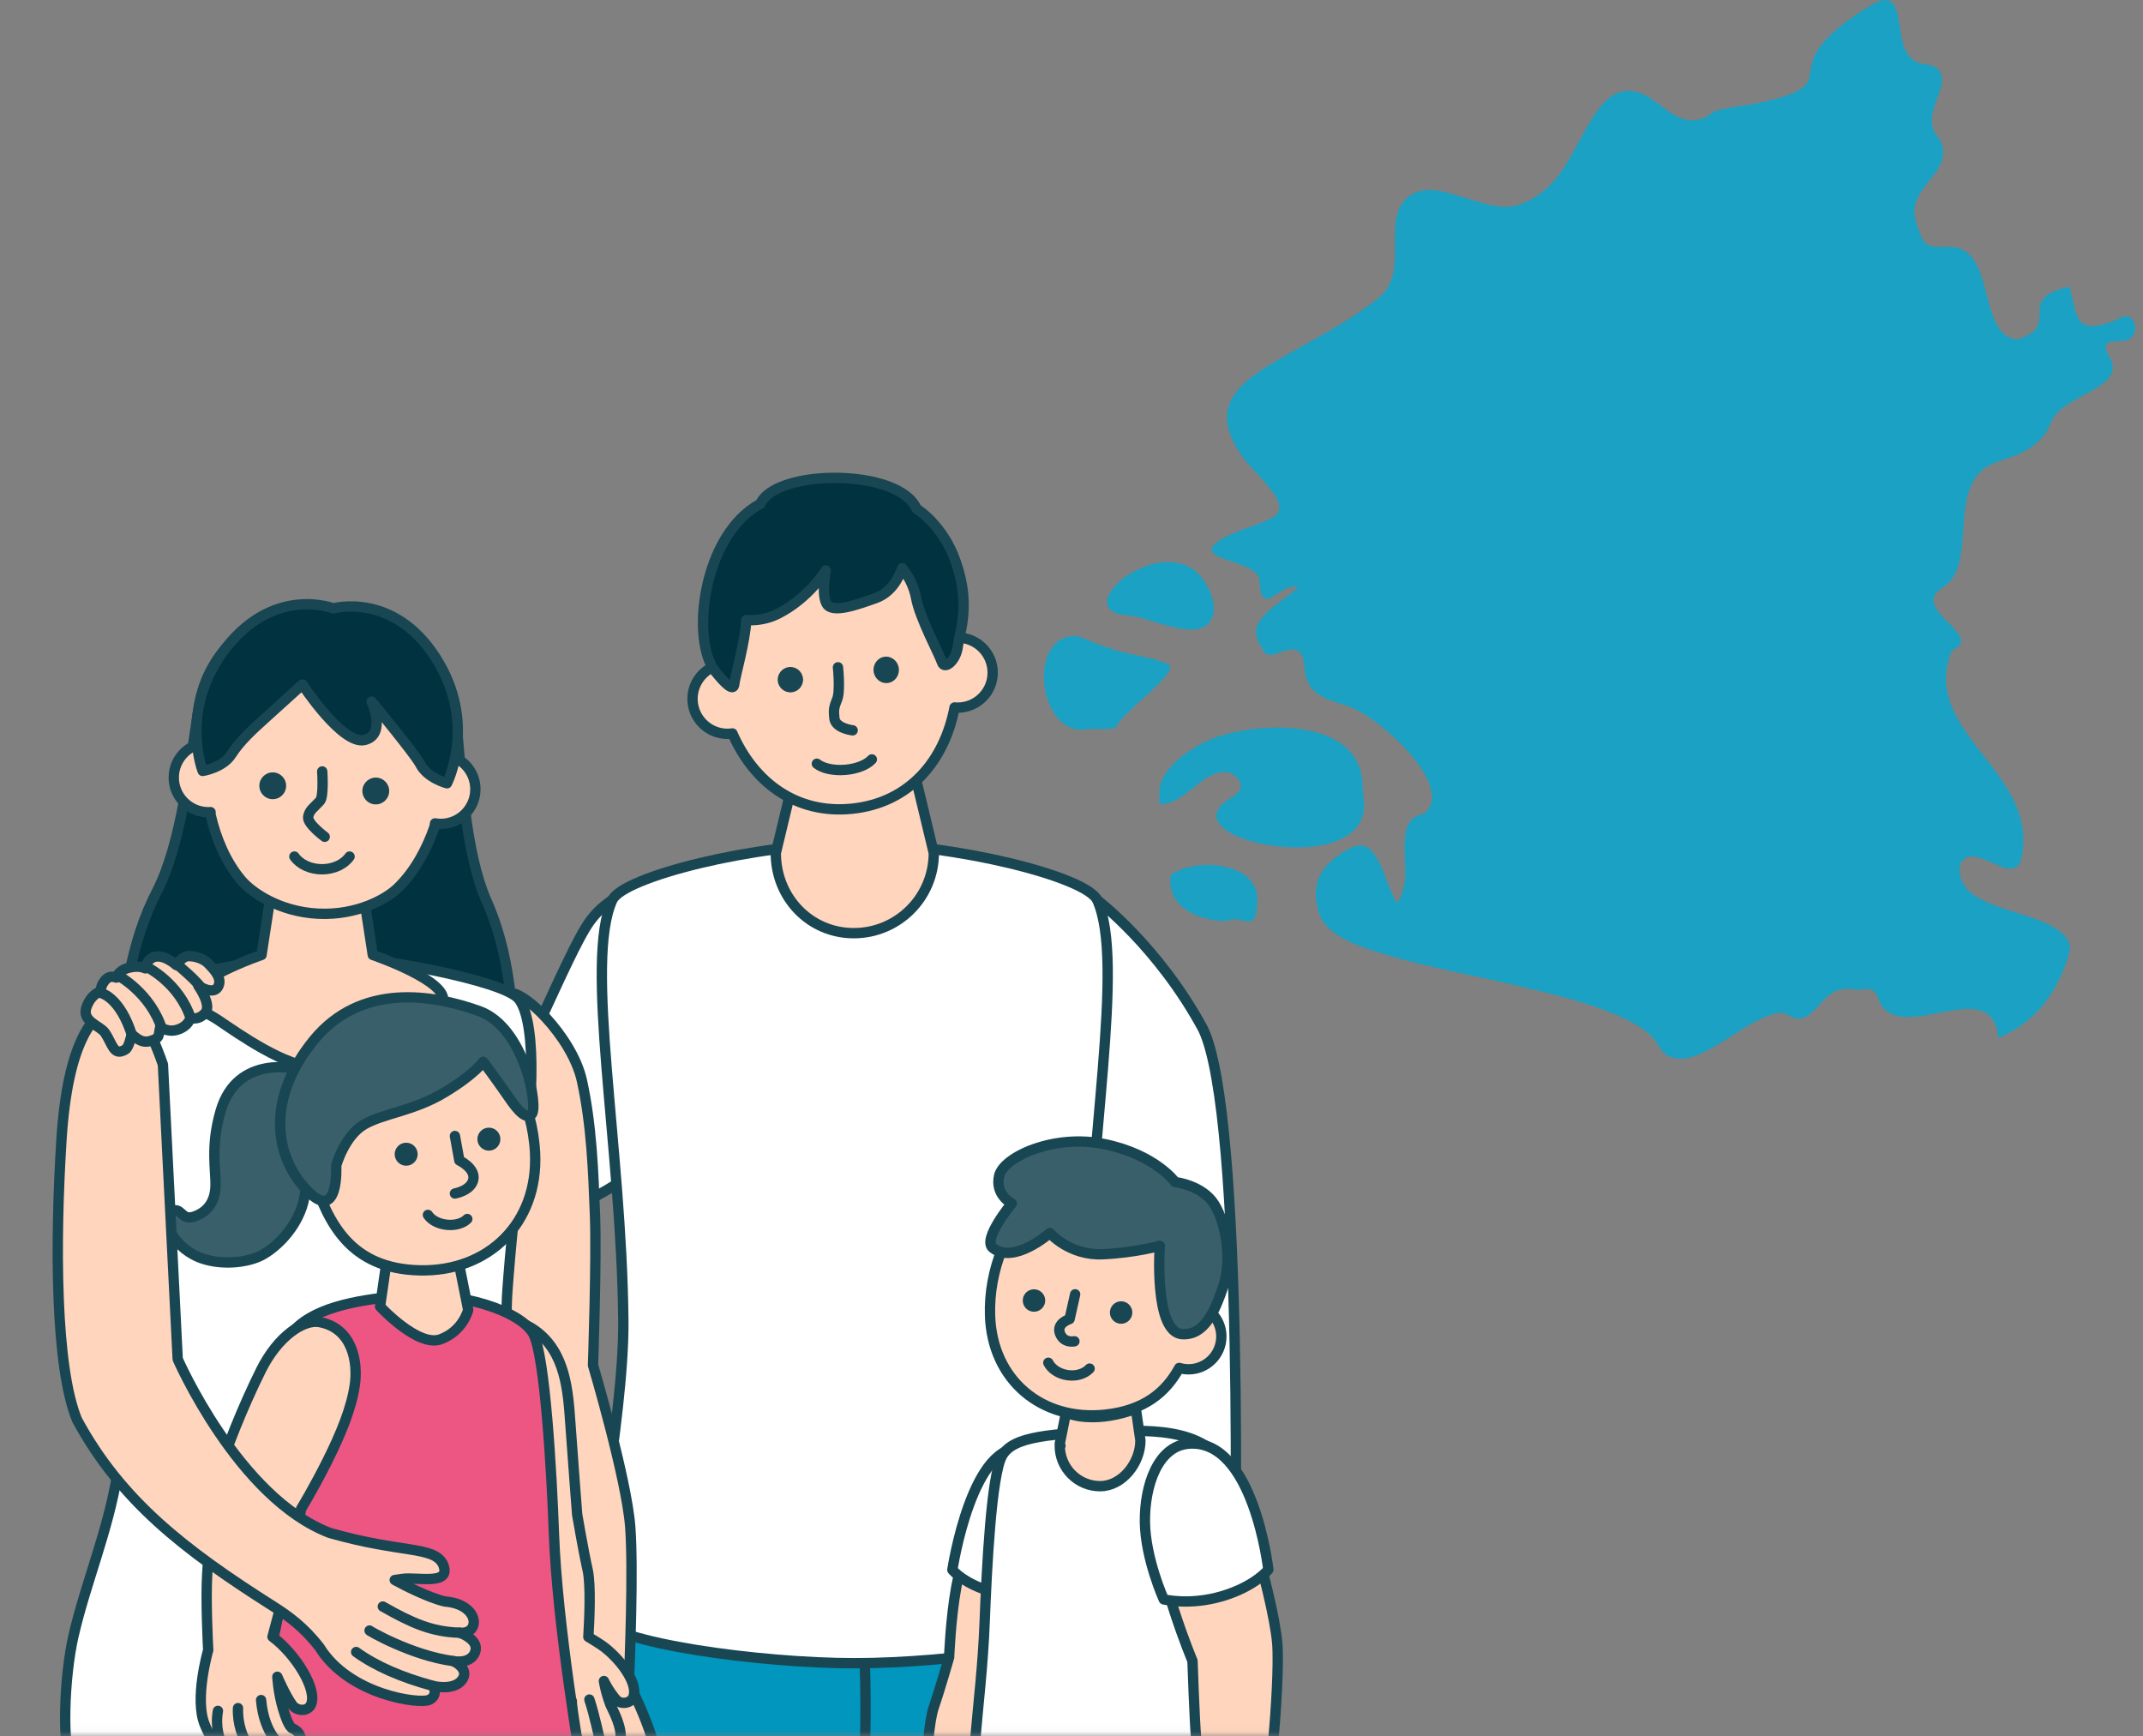 <svg width="216" height="175" viewBox="0 0 216 175" fill="none" xmlns="http://www.w3.org/2000/svg">
<rect x="0" y="0" width="216" height="175" fill="#808080" stroke="none"/>
<path d="M208.583 28.886C208.894 29.821 209.078 31.997 209.901 32.589C210.724 33.18 212.348 32.632 213.197 32.303C213.488 32.19 213.703 31.959 214.037 31.899C215.419 31.654 215.678 33.885 214.354 34.297C213.542 34.548 211.651 34.009 212.414 35.61C212.719 36.254 213.027 36.364 212.935 37.235C212.71 39.342 207.797 40.127 206.784 42.427C206.349 43.411 206.177 43.819 205.336 44.578C202.521 47.12 199.332 45.576 198.241 50.278C197.708 52.569 198.097 56.786 196.666 58.465C195.743 59.548 194.082 59.75 195.331 61.605C195.843 62.367 197.605 63.698 197.665 64.535C197.717 65.251 196.943 65.308 196.715 65.649C196.546 65.9 196.278 66.971 196.226 67.305C195.144 74.221 204.93 78.212 203.865 85.771C203.736 86.694 203.606 87.698 202.417 87.54C201.229 87.381 199.168 85.82 198.086 86.486C197.13 87.078 197.53 88.729 198.149 89.465C200.213 91.903 205.877 91.99 208.027 94.244C208.888 95.145 208.666 95.832 208.307 96.876C207.095 100.394 204.927 103.214 201.398 104.597C201.378 103.555 200.955 102.438 199.962 101.985C197.167 100.703 191.635 104.221 189.638 101.324C189.2 100.686 189.304 99.78 188.308 99.681C187.971 99.647 187.709 99.757 187.41 99.757C186.581 99.757 186.232 99.52 185.306 99.788C183.556 100.296 182.773 102.925 181.002 102.643C180.565 102.573 180.058 102.138 179.745 102.1C177.989 101.889 174.555 104.475 172.983 105.37C171.639 106.138 169.705 107.217 168.168 106.435C167.276 105.979 167.238 105.272 166.616 104.597C164.055 101.811 156.139 100.1 152.42 99.228C148.137 98.224 143.722 97.448 139.517 96.166C137.384 95.517 133.809 94.461 133.006 92.166C131.955 89.17 133.086 87.237 135.639 85.727C137.352 84.714 138.184 85.257 139.01 86.908C139.649 88.189 140.026 89.65 140.746 90.908C140.763 90.989 140.838 90.957 140.887 90.916C141.025 90.798 141.321 90.036 141.388 89.826C141.811 88.42 141.592 87.069 141.577 85.652C141.566 84.446 141.554 82.844 142.807 82.244C143.402 81.958 143.67 82.108 144.05 81.413C144.372 80.824 144.384 80.29 144.251 79.643C143.661 76.749 139.165 72.72 136.581 71.473C134.727 70.578 132.321 70.621 131.627 68.197C131.325 67.144 131.71 65.354 130.076 65.461C129.408 65.504 128.032 66.321 127.551 65.845C127.468 65.764 126.912 64.884 126.852 64.746C126.734 64.489 126.584 63.981 126.593 63.704C126.659 61.831 129.629 60.408 130.801 59.227C129.788 58.719 128.406 60.367 127.661 60.338C126.915 60.31 127.019 58.803 126.918 58.307C126.685 57.149 123.789 56.589 122.831 56.102C121.8 55.574 121.99 55.109 122.836 54.532C124.267 53.553 126.06 53.161 127.623 52.474C128.343 52.156 129.065 51.83 128.921 50.901C128.714 49.556 126.098 47.273 125.194 45.983C121.789 41.126 124.584 38.739 128.754 36.294C132.303 34.214 135.68 32.638 138.95 30.032C142.219 27.425 139.076 22.112 141.963 19.823C144.85 17.535 149.784 21.933 153.281 20.574C157.25 19.033 158.226 15.63 160.247 12.32C161.145 10.845 162.388 9.009 164.342 9.157C167.169 9.37 168.758 13.226 171.907 11.823C172.226 11.679 172.661 11.261 172.926 11.183C174.264 10.781 176.126 10.637 177.574 10.302C178.582 10.069 179.733 9.806 180.68 9.399C183.089 8.363 182.047 7.376 182.951 5.511C183.806 3.745 186.35 1.904 188.011 0.888C189.036 0.262 190.472 -0.754 191.1 0.897C191.727 2.547 191.327 5.338 193.21 6.262C193.99 6.646 194.816 6.322 195.458 7.125C196.223 8.086 195.213 9.832 194.937 10.874C194.726 11.662 194.585 12.311 194.885 13.105C195.092 13.662 195.527 13.919 195.711 14.493C196.462 16.865 193.998 18.181 193.23 20.101C192.648 21.555 193.161 22.554 193.673 23.878C194.226 25.299 195.625 24.765 196.819 24.88C200.993 25.284 199.47 33.068 202.809 34.11C202.984 34.164 203.157 34.231 203.347 34.202C203.744 34.139 204.703 33.648 205.005 33.365C205.874 32.56 205.359 31.555 205.69 30.589C206.061 29.509 207.596 29.111 208.594 28.895L208.583 28.886Z" fill="#1BA1C4"/>
<path d="M116.858 81.063V79.832C116.858 77.319 120.353 75.139 122.373 74.383C126.795 72.725 137.05 72.248 137.33 78.991C137.354 79.574 137.356 79.747 137.443 80.348C138.351 86.746 127.553 85.99 124.029 83.96C122.648 83.163 121.963 82.082 123.419 80.855C124.093 80.289 125.662 79.759 124.841 78.567C124.197 77.635 123.038 77.697 122.122 78.13C120.324 78.98 118.977 81.08 116.864 81.063H116.858Z" fill="#1BA1C4"/>
<path d="M107.907 64.133C108.832 64.014 109.325 64.419 110.14 64.719C110.891 64.996 111.645 65.279 112.411 65.516C113.948 65.995 115.957 66.244 117.354 66.781C118.161 67.09 118.068 67.376 117.596 67.985C116.3 69.657 114.251 71.072 112.847 72.7C112.67 72.908 112.699 73.113 112.408 73.304C111.954 73.595 110.652 73.445 110.052 73.463C109.249 73.486 108.978 73.688 108.096 73.399C104.576 72.247 104.031 64.621 107.91 64.13L107.907 64.133Z" fill="#1BA1C4"/>
<path d="M117.096 56.678C118.332 56.557 119.553 56.774 120.537 57.599C121.839 58.69 123.291 61.79 121.539 63.069C119.98 64.205 116.201 62.498 114.408 62.129C113.724 61.99 112.72 62.014 112.168 61.645C110.808 60.745 112.16 59.174 112.991 58.47C114.05 57.569 115.733 56.811 117.099 56.678H117.096Z" fill="#1BA1C4"/>
<path d="M118.002 88.16C119.964 86.781 123.95 86.805 125.754 88.43C126.839 89.405 126.859 90.664 126.603 92.029C126.307 93.607 125.116 92.448 124.198 92.673C123.536 92.837 123.386 92.866 122.658 92.776C120.172 92.465 117.579 91.142 118.002 88.16Z" fill="#1BA1C4"/>
<g clip-path="url(#clip0_60_843)">
<mask id="mask0_60_843" style="mask-type:luminance" maskUnits="userSpaceOnUse" x="0" y="40" width="139" height="135">
<path d="M138.149 40H0V174.965H138.149V40Z" fill="white"/>
</mask>
<g mask="url(#mask0_60_843)">
<path d="M110.598 90.715C110.598 90.715 116.794 95.406 121.27 103.725C125.512 112.5 124.458 160.727 124.458 160.727C124.458 160.727 119.174 163.934 116.829 166.494C114.484 169.054 109.826 146.573 109.826 146.573C109.826 146.573 109.759 119.084 105.07 114.817C100.382 110.55 105.465 92.209 110.598 90.713V90.715Z" fill="white" stroke="#194653" stroke-width="1.042" stroke-linecap="round" stroke-linejoin="round"/>
<path d="M65.211 89.432C65.211 89.432 61.801 89.645 59.456 92.846C57.11 96.046 51.569 110.552 49.649 111.405C47.731 112.259 50.289 120.365 52.632 122.072C54.978 123.778 64.354 119.299 67.34 114.391C70.323 109.483 71.603 91.777 65.209 89.43L65.211 89.432Z" fill="white" stroke="#194653" stroke-width="1.042" stroke-linecap="round" stroke-linejoin="round"/>
<path d="M109.337 155.326C109.337 155.326 112.463 168.752 111.42 182.615C110.376 196.482 110.539 206.45 109.91 213.044C109.354 218.853 108.627 231.5 108.287 239.886C107.946 248.27 108.055 261.428 108.055 261.428C108.055 261.428 105.625 263.219 101.173 263.467C97.912 263.647 92.709 262.118 92.709 262.118C92.709 262.118 90.494 240.755 89.896 234.573C89.292 228.39 89.9 213.833 89.9 213.833C89.9 213.833 85.264 183.938 85.001 175.834C84.739 167.727 85.522 156.75 85.522 156.75L109.341 155.326H109.337Z" fill="#0096BD" stroke="#194653" stroke-width="1.042" stroke-linecap="round" stroke-linejoin="round"/>
<path d="M62.847 155.326C62.847 155.326 59.72 168.752 60.764 182.615C61.807 196.482 61.645 206.45 62.274 213.044C62.827 218.853 63.556 231.5 63.897 239.886C64.237 248.271 64.129 261.428 64.129 261.428C64.129 261.428 66.559 263.219 71.011 263.467C74.272 263.647 79.474 262.118 79.474 262.118C79.474 262.118 81.689 240.755 82.29 234.573C82.893 228.39 82.286 213.833 82.286 213.833C82.286 213.833 86.922 183.938 87.185 175.834C87.447 167.727 86.664 156.75 86.664 156.75L62.845 155.326H62.847Z" fill="#0096BD" stroke="#194653" stroke-width="1.042" stroke-linecap="round" stroke-linejoin="round"/>
<path d="M109.482 133.062C109.649 115.512 113.437 96.976 110.595 90.715C109.532 88.372 96.244 85.022 86.156 85.022C76.067 85.022 62.779 88.372 61.714 90.715C58.876 96.976 62.662 115.512 62.827 133.062C62.926 143.244 58.934 160.661 60.329 163.117C61.724 165.571 76.568 167.623 86.156 167.623C95.743 167.623 110.587 165.571 111.979 163.117C113.372 160.661 109.38 143.246 109.48 133.062H109.482Z" fill="white" stroke="#194653" stroke-width="1.042" stroke-linecap="round" stroke-linejoin="round"/>
<path d="M80.211 77.591C80.211 77.591 83.632 78.613 86.162 78.613C88.687 78.613 92.106 77.591 92.106 77.591L94.12 85.977C94.12 90.435 90.51 94.048 86.055 94.048C81.602 94.048 78.195 90.433 78.195 85.977L80.209 77.593L80.211 77.591Z" fill="#FFD5BD" stroke="#194653" stroke-width="1.042" stroke-linecap="round" stroke-linejoin="round"/>
<path d="M72.257 67.07C71.76 59.526 74.389 53.272 82.861 52.384C91.231 51.507 95.106 56.933 96.237 64.279C96.334 64.271 96.432 64.264 96.532 64.264C98.478 64.264 100.055 65.843 100.055 67.791C100.055 69.739 98.478 71.317 96.532 71.317C96.423 71.317 96.319 71.311 96.213 71.302C95.174 76.763 91.605 80.904 85.905 81.501C80.303 82.088 76.006 78.898 73.823 73.919C73.66 73.942 73.493 73.958 73.324 73.958C71.378 73.958 69.801 72.379 69.801 70.431C69.801 68.857 70.834 67.524 72.257 67.07Z" fill="#FFD5BD" stroke="#194653" stroke-width="1.042" stroke-linecap="round" stroke-linejoin="round"/>
<path d="M84.463 67.254C84.463 67.254 84.716 69.68 84.376 70.488C84.037 71.3 84.016 71.584 84.1 72.392C84.207 73.411 85.942 73.606 85.942 73.606" stroke="#194653" stroke-width="1.042" stroke-linecap="round" stroke-linejoin="round"/>
<path d="M80.938 68.37C81.01 69.072 80.5 69.701 79.797 69.773C79.094 69.843 78.467 69.332 78.393 68.631C78.322 67.93 78.836 67.3 79.537 67.228C80.237 67.154 80.862 67.667 80.936 68.37H80.938Z" fill="#194653"/>
<path d="M88.052 67.643C88.126 68.375 88.757 68.911 89.458 68.837C90.163 68.766 90.673 68.114 90.597 67.382C90.523 66.648 89.89 66.114 89.187 66.186C88.484 66.26 87.977 66.911 88.052 67.645V67.643Z" fill="#194653"/>
<path d="M76.637 50.781C78.197 47.235 90.661 47.179 92.386 51.289C93.681 52.084 95.234 53.878 96.067 55.921C98.013 60.705 96.714 63.671 96.545 65.137C96.377 66.603 95.189 67.53 94.946 66.753C94.703 65.973 92.713 62.321 92.338 60.269C92.138 59.181 91.626 58.127 90.936 57.259C90.483 58.529 89.676 59.776 88.24 60.288C86.391 60.948 83.968 61.815 83.356 60.909C82.744 60.006 83.23 57.487 83.23 57.487C83.23 57.487 81.59 60.234 78.436 61.849C77.364 62.399 76.238 62.547 75.216 62.499C75.125 64.662 74.083 68.184 74.012 68.942C73.936 69.754 73.035 68.842 72.111 67.693C69.577 64.533 70.814 53.917 76.633 50.777L76.637 50.781Z" fill="#003240" stroke="#194653" stroke-width="1.042" stroke-linecap="round" stroke-linejoin="round"/>
<path d="M87.877 76.535C87.387 77.074 86.37 77.495 85.17 77.589C83.97 77.682 82.9 77.426 82.332 76.97" stroke="#194653" stroke-width="1.042" stroke-linecap="round" stroke-linejoin="round"/>
<path d="M15.792 89.883C18.272 85.104 19.09 77.245 20.047 71.211C21.004 65.176 25.97 62.088 28.903 61.771C31.836 61.452 33.236 63.159 33.236 63.159C33.236 63.159 34.735 61.537 37.642 62.03C40.551 62.52 45.326 65.895 45.925 71.977C46.524 78.06 46.877 85.953 49.071 90.869C51.267 95.786 52.047 102.276 51.651 109.138C51.254 116 48.965 114.315 42.135 114.517C37.804 114.645 33.962 114.465 31.723 114.313C29.48 114.332 25.631 114.287 21.318 113.902C14.512 113.297 12.128 114.845 12.137 107.972C12.145 101.099 13.308 94.665 15.79 89.888L15.792 89.883Z" fill="#003240" stroke="#194653" stroke-width="1.042" stroke-linecap="round" stroke-linejoin="round"/>
<path d="M49.139 136.206C49.139 136.206 49.558 116.854 49.801 111.585C50.041 106.317 49.601 100.943 51.024 100.144C52.447 99.343 57.676 104.448 58.654 108.915C59.633 113.381 59.802 118.043 59.971 122.504C60.141 126.964 59.77 137.587 59.77 137.587C59.77 137.587 63.154 149.005 63.523 153.871C63.846 158.127 63.48 167.402 63.382 169.662C64.801 172.394 66.975 177.328 66.627 181.347C66.482 183.023 65.859 185.809 64.94 187.306C64.02 188.8 62.39 188.604 62.39 188.604C62.39 188.604 61.106 190.187 60.544 190.159C59.414 190.103 59.015 189.167 59.377 187.419C59.548 186.596 60.258 185.788 60.457 184.437C61.084 180.231 58.984 179.582 58.984 179.582C58.984 179.582 58.169 180.982 58.539 182.687C58.967 184.656 58.906 185.868 57.338 185.364C56.068 184.958 55.593 182.63 55.081 179.612C54.569 176.594 55.407 175.347 56.335 172.444C56.622 171.549 56.847 170.579 57.14 169.821C56.359 167.337 51.818 152.833 50.927 148.199C49.95 143.124 49.137 136.206 49.137 136.206H49.139Z" fill="#FFD5BD" stroke="#194653" stroke-width="1.042" stroke-linecap="round" stroke-linejoin="round"/>
<path d="M32.609 163.463C33.919 157.232 44.298 153.778 51.503 158.585C54.922 160.868 55.749 172.548 55.105 184.122C54.393 196.93 51.996 209.666 51.913 210.66C51.714 213.064 51.731 223.848 50.913 231.691C50.099 239.513 46.91 251.119 46.656 255.502C43.975 255.738 40.46 256.661 38.006 255.393C37.351 250.918 35.557 237.187 34.704 225.481C34.147 217.856 34.386 210.866 34.242 208.625C33.878 202.947 32.199 188.094 31.834 180.837C31.515 174.405 31.945 166.616 32.609 163.463Z" fill="#1BA1C4" stroke="#194653" stroke-width="1.042" stroke-linecap="round" stroke-linejoin="round"/>
<path d="M31.326 163.463C30.016 157.232 19.634 153.778 12.431 158.585C9.012 160.868 8.186 172.548 8.83 184.122C9.544 196.93 11.939 209.666 12.021 210.66C12.221 213.064 12.204 223.848 13.022 231.691C13.835 239.513 17.024 251.119 17.278 255.502C19.96 255.738 23.474 256.661 25.928 255.393C26.583 250.918 28.378 237.187 29.23 225.481C29.786 217.856 29.549 210.866 29.692 208.625C30.057 202.947 31.734 188.094 32.1 180.837C32.419 174.405 31.992 166.616 31.326 163.463Z" fill="#1BA1C4" stroke="#194653" stroke-width="1.042" stroke-linecap="round" stroke-linejoin="round"/>
<path d="M7.428 164.794C8.628 159.586 10.863 154.384 11.83 148.57C12.831 142.562 13.03 134.749 12.831 130.745C12.778 129.691 12.03 119.729 11.229 116.534C10.429 113.34 9.628 103.306 11.631 100.702C13.132 98.748 28.288 96.339 32.766 96.339C37.244 96.339 50.802 98.748 52.303 100.702C54.303 103.306 53.503 113.34 52.702 116.534C51.902 119.729 51.153 129.694 51.101 130.745C50.901 134.749 51.101 142.562 52.101 148.57C53.069 154.384 55.301 159.584 56.503 164.794C57.493 169.082 57.705 176.211 56.705 178.014C55.722 179.784 42.77 182.372 32.764 182.372C22.758 182.372 8.207 179.786 7.224 178.014C6.224 176.211 6.435 169.082 7.424 164.794H7.428Z" fill="white" stroke="#194653" stroke-width="1.042" stroke-linecap="round" stroke-linejoin="round"/>
<path d="M26.359 96.244L28.114 84.828L31.97 85.419L35.82 84.828L37.576 96.244C37.576 96.244 45.481 98.947 44.603 101.051C44.388 101.568 42.878 102.178 41.988 102.776C39.864 104.202 35.159 107.581 31.97 107.581C28.778 107.581 24.068 104.202 21.946 102.776C21.055 102.178 19.547 101.568 19.334 101.051C18.453 98.947 26.361 96.244 26.361 96.244H26.359Z" fill="#FFD5BD" stroke="#194653" stroke-width="1.042" stroke-linecap="round" stroke-linejoin="round"/>
<path d="M21.007 74.87C21.048 74.87 21.089 74.874 21.13 74.876C21.803 71.285 23.771 62.685 33.505 63.178C43.231 63.669 44.329 72.407 44.639 76.055C46.468 76.168 47.915 77.684 47.915 79.541C47.915 81.471 46.351 83.037 44.422 83.037C44.225 83.037 44.034 83.017 43.847 82.985L43.813 83.273C43.056 85.489 41.858 87.779 40.081 89.501C38.957 90.591 35.998 92.283 32.047 92.083C28.095 91.883 25.322 89.903 24.313 88.704C22.716 86.811 21.755 84.411 21.228 82.131L21.221 81.849C21.15 81.853 21.078 81.86 21.007 81.86C19.078 81.86 17.514 80.294 17.514 78.364C17.514 76.433 19.078 74.868 21.007 74.868V74.87Z" fill="#FFD5BD" stroke="#194653" stroke-width="1.042" stroke-linecap="round" stroke-linejoin="round"/>
<path d="M32.478 77.747C32.478 77.747 32.653 80.275 32.256 80.718C31.616 81.421 31.169 81.645 31.061 82.335C30.959 83.028 32.729 84.333 32.729 84.333" stroke="#194653" stroke-width="1.042" stroke-linecap="round" stroke-linejoin="round"/>
<path d="M36.527 79.649C36.49 80.396 37.063 81.032 37.809 81.069C38.556 81.108 39.189 80.533 39.226 79.788C39.265 79.041 38.694 78.409 37.95 78.368C37.202 78.331 36.568 78.902 36.527 79.649Z" fill="#194653"/>
<path d="M28.839 79.261C28.8 80.008 28.169 80.583 27.422 80.544C26.678 80.507 26.105 79.871 26.14 79.128C26.179 78.381 26.811 77.808 27.555 77.845C28.303 77.882 28.876 78.516 28.839 79.263V79.261Z" fill="#194653"/>
<path d="M22.861 65.187C27.779 59.018 33.598 61.317 33.598 61.317C33.598 61.317 39.617 59.617 43.891 66.249C48.164 72.883 45.053 78.941 45.053 78.941C45.053 78.941 43.075 78.44 42.346 77C41.855 76.029 37.46 70.711 37.46 70.711C37.46 70.711 38.979 74.06 36.737 74.581C34.496 75.1 30.481 68.987 30.481 68.987C30.481 68.987 27.719 71.487 26.614 72.485C25.51 73.484 24.185 74.679 23.315 76.038C22.445 77.397 20.427 77.697 20.427 77.697C20.427 77.697 17.941 71.354 22.861 65.187Z" fill="#003240" stroke="#194653" stroke-width="1.042" stroke-linecap="round" stroke-linejoin="round"/>
<path d="M35.235 86.327C34.703 87.089 33.657 87.608 32.453 87.608C31.249 87.608 30.203 87.089 29.672 86.327" stroke="#194653" stroke-width="1.042" stroke-linecap="round" stroke-linejoin="round"/>
<path d="M48.135 138.184C48.469 133.943 50.899 131.908 53.947 134.095C56.995 136.282 57.258 140.13 57.496 143.563C57.737 146.998 58.175 152.648 58.175 152.648C58.175 152.648 58.783 156.231 59.232 158.229C59.57 159.738 59.403 163.319 59.303 164.974C59.928 165.345 60.623 165.777 61.007 166.084C62.816 167.528 64.317 169.803 63.834 171.03C63.571 171.699 62.558 171.821 62.091 171.286C61.36 170.446 60.87 169.419 60.87 169.419C60.87 169.419 61.017 170.476 61.542 171.853C61.666 172.172 62.814 174.116 62.512 175.477C62.324 176.34 61.894 176.548 61.456 176.55C61.017 176.55 60.419 175.577 60.419 175.577C60.419 175.577 60.518 176.991 59.703 177.23C58.885 177.469 58.551 176.73 58.551 176.73C58.551 176.73 58.542 176.735 58.535 176.735C58.403 177.115 58.403 177.443 57.739 177.636C57.073 177.825 56.913 177.223 56.514 176.887C56.47 176.898 55.65 177.731 54.836 176.696C54.023 175.66 54.01 175.154 53.574 171.884C53.3 169.834 53.786 167.953 54.186 166.835C54.049 166.444 53.109 163.76 51.784 159.762C50.766 156.692 50.346 152.381 49.805 150.134C49.267 147.886 47.803 142.429 48.137 138.188L48.135 138.184Z" fill="#FFD5BD" stroke="#194653" stroke-width="1.042" stroke-linecap="round" stroke-linejoin="round"/>
<path d="M60.471 175.443C60.471 175.443 59.923 172.831 59.406 171.287" stroke="#194653" stroke-width="1.042" stroke-linecap="round" stroke-linejoin="round"/>
<path d="M58.427 176.24C58.427 176.24 57.581 173.306 57.64 171.462" stroke="#194653" stroke-width="1.042" stroke-linecap="round" stroke-linejoin="round"/>
<path d="M56.458 176.609C56.458 176.609 55.82 173.953 55.879 172.112" stroke="#194653" stroke-width="1.042" stroke-linecap="round" stroke-linejoin="round"/>
<path d="M17.2 122.163C18.269 121.444 18.211 123.055 19.523 122.625C20.838 122.195 21.662 121.188 21.721 119.577C21.779 117.965 21.183 115.559 22.244 111.944C23.938 106.159 30.045 107.746 30.045 107.746L31.1 112.819C31.1 112.819 31.312 119.031 30.43 121.652C29.546 124.273 27.357 126.111 26.027 126.673C24.698 127.235 22.495 127.494 20.538 126.888C17.571 125.967 16.13 122.884 17.2 122.165V122.163Z" fill="#385F6A" stroke="#194653" stroke-width="1.042" stroke-linecap="round" stroke-linejoin="round"/>
<path d="M39.208 195.518C42.486 195.345 47.968 194.556 52.157 193.964C54.401 193.646 59.534 192.582 60.026 190.854C60.519 189.128 59.421 183.414 59 180.62C58.486 177.21 56.169 163.906 55.831 154.516C55.611 148.46 54.943 136.582 53.743 134.41C52.544 132.236 46.632 130.011 40.062 130.64C35.992 131.031 31.252 131.809 29.269 134.54C28.501 135.6 28.31 138.382 28.802 140.762C29.297 143.14 28.618 152.484 28.618 155.102C28.618 157.723 28.41 161.217 27.789 164.055C27.169 166.894 25.112 174.959 24.784 178.413C24.457 181.868 24.394 188.617 23.637 190.68C28.956 194.873 35.931 195.692 39.21 195.518H39.208Z" fill="#ED5583" stroke="#194653" stroke-width="1.042" stroke-linecap="round" stroke-linejoin="round"/>
<path d="M39.285 124.886L45.856 125.344L47.191 132.013C47.191 132.013 46.687 134.136 44.407 134.977C42.127 135.817 38.309 131.676 38.309 131.676L39.285 124.886Z" fill="#FFD5BD" stroke="#194653" stroke-width="1.042" stroke-linecap="round" stroke-linejoin="round"/>
<path d="M34.481 104.387C37.779 101.894 44.602 101.512 47.904 103.974C51.204 106.437 53.694 111.234 53.931 116.215C54.269 123.266 49.227 128.198 42.28 128.03C35.331 127.863 33.064 123.275 31.554 118.552C29.873 113.292 30.246 107.586 34.481 104.385V104.387Z" fill="#FFD5BD" stroke="#194653" stroke-width="1.042" stroke-linecap="round" stroke-linejoin="round"/>
<path d="M45.853 114.489L46.3 116.956C46.3 116.956 47.917 117.718 47.709 118.858C47.5 119.998 45.853 120.284 45.853 120.284" stroke="#194653" stroke-width="1.042" stroke-linecap="round" stroke-linejoin="round"/>
<path d="M50.436 114.808C50.436 115.446 49.918 115.968 49.278 115.968C48.638 115.968 48.119 115.449 48.119 114.808C48.119 114.167 48.638 113.648 49.278 113.648C49.918 113.648 50.436 114.167 50.436 114.808Z" fill="#194653"/>
<path d="M42.098 116.326C42.098 116.966 41.58 117.485 40.94 117.485C40.3 117.485 39.781 116.964 39.781 116.326C39.781 115.685 40.3 115.166 40.94 115.166C41.58 115.166 42.098 115.685 42.098 116.326Z" fill="#194653"/>
<path d="M33.89 117.453C33.89 117.453 34.723 114.476 36.691 113.336C38.659 112.196 41.661 111.987 44.768 110.122C47.875 108.257 48.704 107.012 48.704 107.012C48.704 107.012 49.947 108.669 50.878 110.018C51.808 111.366 52.856 112.962 53.577 112.319C54.295 111.677 52.915 103.544 48.283 101.888C43.651 100.233 36.377 99.004 31.616 104.836C26.857 110.669 27.603 116.461 30.911 119.939C34.22 123.416 33.888 117.455 33.888 117.455L33.89 117.453Z" fill="#385F6A" stroke="#194653" stroke-width="1.042" stroke-linecap="round" stroke-linejoin="round"/>
<path d="M20.985 166.32C20.931 165.263 20.74 161.176 20.879 158.746C21.037 155.938 21.467 151.055 21.966 148.95C22.543 146.516 24.606 141.487 26.316 138.067C28.025 134.647 30.611 132.944 32.219 133.246C35.532 133.869 36.094 137.274 35.764 139.572C35.436 141.869 34.393 144.44 32.993 147.239C31.594 150.038 30.353 152.058 30.353 152.058C30.353 152.058 29.188 158.281 28.8 159.832C28.303 161.819 27.819 163.647 27.465 164.963C29.787 166.683 32.041 170.285 31.336 171.812C31.015 172.507 29.924 172.487 29.453 171.827C28.717 170.791 27.954 168.991 27.954 168.991C27.954 168.991 28.045 170.644 28.533 172.242C28.759 172.98 29.114 174.073 29.529 174.227C29.943 174.381 30.347 174.813 30.318 175.395C30.29 176.012 29.802 176.524 29.247 176.485C29.021 176.468 28.797 176.411 28.596 176.32C28.591 176.372 28.596 176.424 28.583 176.481C28.385 177.262 27.567 177.619 26.908 177.59C26.602 177.577 26.292 177.471 26.031 177.291C26.025 177.291 26.018 177.291 26.012 177.291C25.851 177.69 25.509 178.012 25.109 178.159C24.586 178.35 23.953 178.072 23.543 177.64C23.495 177.649 23.45 177.658 23.4 177.66C22.89 177.679 21.415 175.764 20.618 173.762C19.605 171.21 20.909 166.574 20.983 166.316L20.985 166.32Z" fill="#FFD5BD" stroke="#194653" stroke-width="1.042" stroke-linecap="round" stroke-linejoin="round"/>
<path d="M28.475 176.044C28.475 176.044 26.629 174.915 26.316 171.339" stroke="#194653" stroke-width="1.042" stroke-linecap="round" stroke-linejoin="round"/>
<path d="M26.033 177.293C26.033 177.293 23.868 175.328 23.989 172.151" stroke="#194653" stroke-width="1.042" stroke-linecap="round" stroke-linejoin="round"/>
<path d="M23.544 177.643C23.544 177.643 21.413 175.604 21.967 172.427" stroke="#194653" stroke-width="1.042" stroke-linecap="round" stroke-linejoin="round"/>
<path d="M47.099 122.855C46.672 123.285 45.893 123.526 45.033 123.437C44.174 123.348 43.461 122.951 43.131 122.443" stroke="#194653" stroke-width="1.042" stroke-linecap="round" stroke-linejoin="round"/>
<path d="M91.664 179.18C92.05 178.937 92.738 178.607 93.354 178.326C93.43 176.782 93.645 173.449 94.114 172.088C94.734 170.283 95.665 167.028 95.665 167.028C95.665 167.028 95.812 163.098 96.389 159.943C96.964 156.785 98.444 153.43 98.444 153.43L105.753 154.892C105.753 154.892 104.408 163.528 103.679 165.556C102.948 167.582 102.115 171.532 100.859 174.272C99.219 177.842 98.073 180.229 97.906 180.576C98.162 181.653 98.418 183.445 97.954 185.316C97.214 188.3 97.149 188.769 96.29 189.644C95.43 190.522 94.756 189.664 94.717 189.649C94.311 189.92 94.1 190.463 93.504 190.218C92.909 189.968 92.942 189.666 92.86 189.299C92.853 189.299 92.844 189.295 92.844 189.295C92.844 189.295 92.458 189.944 91.725 189.638C90.992 189.332 91.23 188.033 91.23 188.033C91.23 188.033 90.575 188.873 90.169 188.828C89.764 188.78 89.388 188.543 89.302 187.727C89.163 186.437 90.425 184.752 90.571 184.47C91.2 183.247 91.445 182.283 91.445 182.283C91.445 182.283 90.885 183.184 90.122 183.888C89.636 184.335 88.709 184.118 88.534 183.473C88.21 182.285 89.833 180.333 91.66 179.182L91.664 179.18Z" fill="#FFD5BD" stroke="#194653" stroke-width="1.042" stroke-linecap="round" stroke-linejoin="round"/>
<path d="M103.299 146.036C109.376 147.346 105.976 161.126 105.976 161.126C105.976 161.126 103.423 161.302 100.305 160.509C97.188 159.717 95.992 158.212 95.992 158.212C95.992 158.212 98.001 144.892 103.299 146.036Z" fill="white" stroke="#194653" stroke-width="1.042" stroke-linecap="round" stroke-linejoin="round"/>
<path d="M113.346 144.223C118.537 144.084 123.855 144.768 124.66 151.111C125.007 153.856 124.833 161.1 124.961 167.024C125.133 174.789 126.532 181.944 126.532 181.944C126.532 181.944 119.24 183.99 111.666 184.205C105.887 184.372 99.469 182.926 98.799 181.946C97.241 179.681 98.909 172.364 99.25 163.415C99.452 158.153 99.921 148.581 101.018 146.692C102.116 144.803 105.572 144.436 113.346 144.223Z" fill="white" stroke="#194653" stroke-width="1.042" stroke-linecap="round" stroke-linejoin="round"/>
<path d="M106.821 145.487L108.04 139.383L114.054 138.964L114.945 145.179C114.945 147.424 113.125 149.782 110.882 149.782C108.639 149.782 106.818 147.96 106.818 145.715L106.888 145.711C106.838 145.574 106.818 145.487 106.818 145.487H106.821Z" fill="#FFD5BD" stroke="#194653" stroke-width="1.042" stroke-linecap="round" stroke-linejoin="round"/>
<path d="M104.411 120.888C107.257 118.376 113.558 118.213 116.777 120.256C120.494 122.612 121.492 127.07 120.821 131.548C122.145 131.98 123.104 133.224 123.104 134.694C123.104 136.523 121.624 138.004 119.797 138.004C119.47 138.004 119.155 137.954 118.856 137.867C117.532 140.29 115.361 142.156 111.388 142.577C105.014 143.252 100.011 139.1 99.79 132.595C99.636 127.998 101.562 123.403 104.411 120.89V120.888Z" fill="#FFD5BD" stroke="#194653" stroke-width="1.042" stroke-linecap="round" stroke-linejoin="round"/>
<path d="M107.744 142.471C107.744 142.471 110.018 143.424 113.869 142.195" stroke="#194653" stroke-width="1.042" stroke-linecap="round" stroke-linejoin="round"/>
<path d="M108.367 130.445L107.807 132.94C107.807 132.94 106.449 133.355 106.837 134.386C107.226 135.42 108.295 135.181 108.295 135.181" stroke="#194653" stroke-width="1.042" stroke-linecap="round" stroke-linejoin="round"/>
<path d="M100.061 125.765C102.18 127.483 105.817 124.271 105.817 124.271C105.817 124.271 107.791 126.56 111.145 126.406C114.499 126.25 116.899 125.552 116.899 125.552C116.899 125.552 116.278 134.278 119.153 134.46C121.357 134.599 122.42 132.267 123.301 129.633C124.182 126.997 123.594 123.272 122.381 121.353C121.17 119.433 118.445 119.131 118.445 119.131C118.445 119.131 116.473 116.38 111.358 115.314C106.242 114.248 101.126 116.595 100.701 118.515C100.273 120.434 101.979 121.288 101.979 121.288C101.979 121.288 98.987 124.897 100.061 125.767V125.765Z" fill="#385F6A" stroke="#194653" stroke-width="1.042" stroke-linecap="round" stroke-linejoin="round"/>
<path d="M105.348 130.977C105.398 131.6 104.929 132.147 104.309 132.2C103.686 132.249 103.139 131.783 103.09 131.162C103.04 130.538 103.506 129.991 104.129 129.941C104.749 129.891 105.296 130.358 105.348 130.979V130.977Z" fill="#194653"/>
<path d="M114.129 132.189C114.181 132.814 113.71 133.359 113.092 133.411C112.469 133.461 111.923 132.994 111.873 132.373C111.823 131.748 112.287 131.203 112.912 131.151C113.53 131.101 114.079 131.568 114.129 132.189Z" fill="#194653"/>
<path d="M121.089 180.257C120.942 178.937 120.744 177.102 120.556 175.113C120.408 173.562 120.195 167.391 120.195 167.391C120.195 167.391 119.293 165.258 118.356 162.357C117.418 159.454 116.787 156.82 116.807 154.557C116.826 152.294 117.868 149.092 121.152 148.979C122.749 148.924 124.992 150.942 126.14 154.492C127.285 158.042 128.542 163.191 128.739 165.623C128.91 167.725 128.611 172.498 128.353 175.228C128.129 177.59 127.348 181.506 127.142 182.515C127.177 182.782 127.754 187.436 126.405 189.746C125.344 191.56 123.643 193.19 123.153 193.097C123.105 193.086 123.061 193.071 123.016 193.058C122.556 193.416 121.905 193.59 121.43 193.329C121.065 193.127 120.783 192.767 120.686 192.356C120.679 192.356 120.675 192.356 120.666 192.354C120.389 192.491 120.074 192.55 119.777 192.515C119.137 192.446 118.401 191.981 118.323 191.199C118.319 191.143 118.332 191.093 118.334 191.043C118.126 191.101 117.902 191.123 117.683 191.108C117.141 191.064 116.746 190.5 116.809 189.898C116.87 189.332 117.319 188.975 117.742 188.889C118.163 188.802 118.668 187.801 118.993 187.121C119.696 185.653 120.028 184.072 120.028 184.072C120.028 184.072 119.028 185.697 118.167 186.587C117.618 187.156 116.561 187.01 116.355 186.294C115.9 184.719 118.601 181.575 121.091 180.257H121.089Z" fill="#FFD5BD" stroke="#194653" stroke-width="1.042" stroke-linecap="round" stroke-linejoin="round"/>
<path d="M119.81 145.498C126.351 144.983 127.84 158.195 127.84 158.195C127.84 158.195 126.516 159.877 123.203 160.861C119.89 161.845 117.298 161.189 117.298 161.189C117.298 161.189 115.443 157.078 115.399 153.396C115.356 149.711 116.71 145.741 119.812 145.498H119.81Z" fill="white" stroke="#194653" stroke-width="1.042" stroke-linecap="round" stroke-linejoin="round"/>
<path d="M109.825 137.932C109.346 138.447 108.509 138.723 107.608 138.595C106.708 138.466 105.979 137.967 105.662 137.342" stroke="#194653" stroke-width="1.042" stroke-linecap="round" stroke-linejoin="round"/>
<path d="M32.198 166.005C35.194 170.865 42.332 171.769 43.267 171.315C44.2 170.861 43.672 169.921 43.672 169.921C43.672 169.921 45.731 170.433 46.562 169.315C47.393 168.196 45.707 167.417 45.707 167.417C45.707 167.417 47.437 167.769 47.892 166.498C48.348 165.226 46.324 164.548 46.324 164.548C48.445 164.774 48.398 161.695 44.864 161.406C43.314 161.078 40.587 159.693 39.787 159.239L40.57 159.126C42.052 158.911 45.614 159.845 44.638 157.623C43.692 155.802 40.533 156.568 33.259 154.501C24.014 150.994 17.911 136.975 17.911 136.975L16.421 107.284C15.121 103.583 13.223 99.603 11.305 101.043C9.387 102.483 6.829 104.724 6.189 114.964C5.549 125.205 5.565 137.845 7.777 143.12C12.171 151.213 18.475 156.147 27.546 161.893C29.026 162.829 30.638 163.986 32.196 166.008L32.198 166.005Z" fill="#FFD5BD" stroke="#194653" stroke-width="1.042" stroke-linecap="round" stroke-linejoin="round"/>
<path d="M35.898 166.496C37.851 167.908 40.444 169.048 43.674 169.919" stroke="#194653" stroke-width="1.042" stroke-linecap="round" stroke-linejoin="round"/>
<path d="M37.249 164.331C37.112 164.303 41.478 166.857 45.71 167.415" stroke="#194653" stroke-width="1.042" stroke-linecap="round" stroke-linejoin="round"/>
<path d="M38.584 161.912C41.476 163.556 43.483 164.464 46.323 164.548" stroke="#194653" stroke-width="1.042" stroke-linecap="round" stroke-linejoin="round"/>
<path d="M20.978 97.097C20.47 96.565 19.537 96.341 18.954 96.361C18.368 96.383 17.771 97.264 17.771 97.264C17.771 97.264 16.547 96.139 15.539 96.448C15.011 96.609 14.74 97.086 14.653 97.594C14.371 97.481 14.087 97.421 13.818 97.425C13.152 97.434 12.31 97.625 11.896 98.2C11.825 98.298 11.766 98.409 11.72 98.526C11.215 98.352 10.824 98.428 10.451 98.984C10.078 99.544 10.189 99.898 10.189 99.898C10.189 99.898 9.249 100.109 8.739 101.44C8.162 102.956 10.05 103.329 10.573 104.081C11.349 105.197 11.43 106.511 12.64 105.768C12.994 105.551 13.17 104.582 13.276 104.252C13.61 104.467 14.198 105.212 15.185 104.908C16.172 104.602 15.942 104.38 16.144 103.538C16.606 103.785 17.101 103.929 17.593 103.846C18.316 103.722 18.986 103.273 19.201 102.582C19.201 102.582 19.962 102.897 20.676 102.096C21.39 101.297 19.991 99.351 19.991 99.351C19.991 99.351 21.485 100.335 21.978 99.451C22.47 98.567 21.488 97.627 20.982 97.095L20.978 97.097Z" fill="#FFD5BD" stroke="#194653" stroke-width="1.042" stroke-linecap="round" stroke-linejoin="round"/>
<path d="M17.91 97.254C17.91 97.254 20.008 98.963 20.535 99.909" stroke="#194653" stroke-width="1.042" stroke-linecap="round" stroke-linejoin="round"/>
<path d="M14.82 97.471C14.82 97.471 18.077 99.058 19.238 102.678" stroke="#194653" stroke-width="1.042" stroke-linecap="round" stroke-linejoin="round"/>
<path d="M13.275 104.252C12.114 100.63 10.344 100.142 10.344 100.142" stroke="#194653" stroke-width="1.042" stroke-linecap="round" stroke-linejoin="round"/>
<path d="M11.953 98.348C11.953 98.348 15.158 100.072 16.316 103.692" stroke="#194653" stroke-width="1.042" stroke-linecap="round" stroke-linejoin="round"/>
</g>
</g>
<defs>
<clipPath id="clip0_60_843">
<rect width="138" height="135" fill="white" transform="translate(0 40)"/>
</clipPath>
</defs>
</svg>
